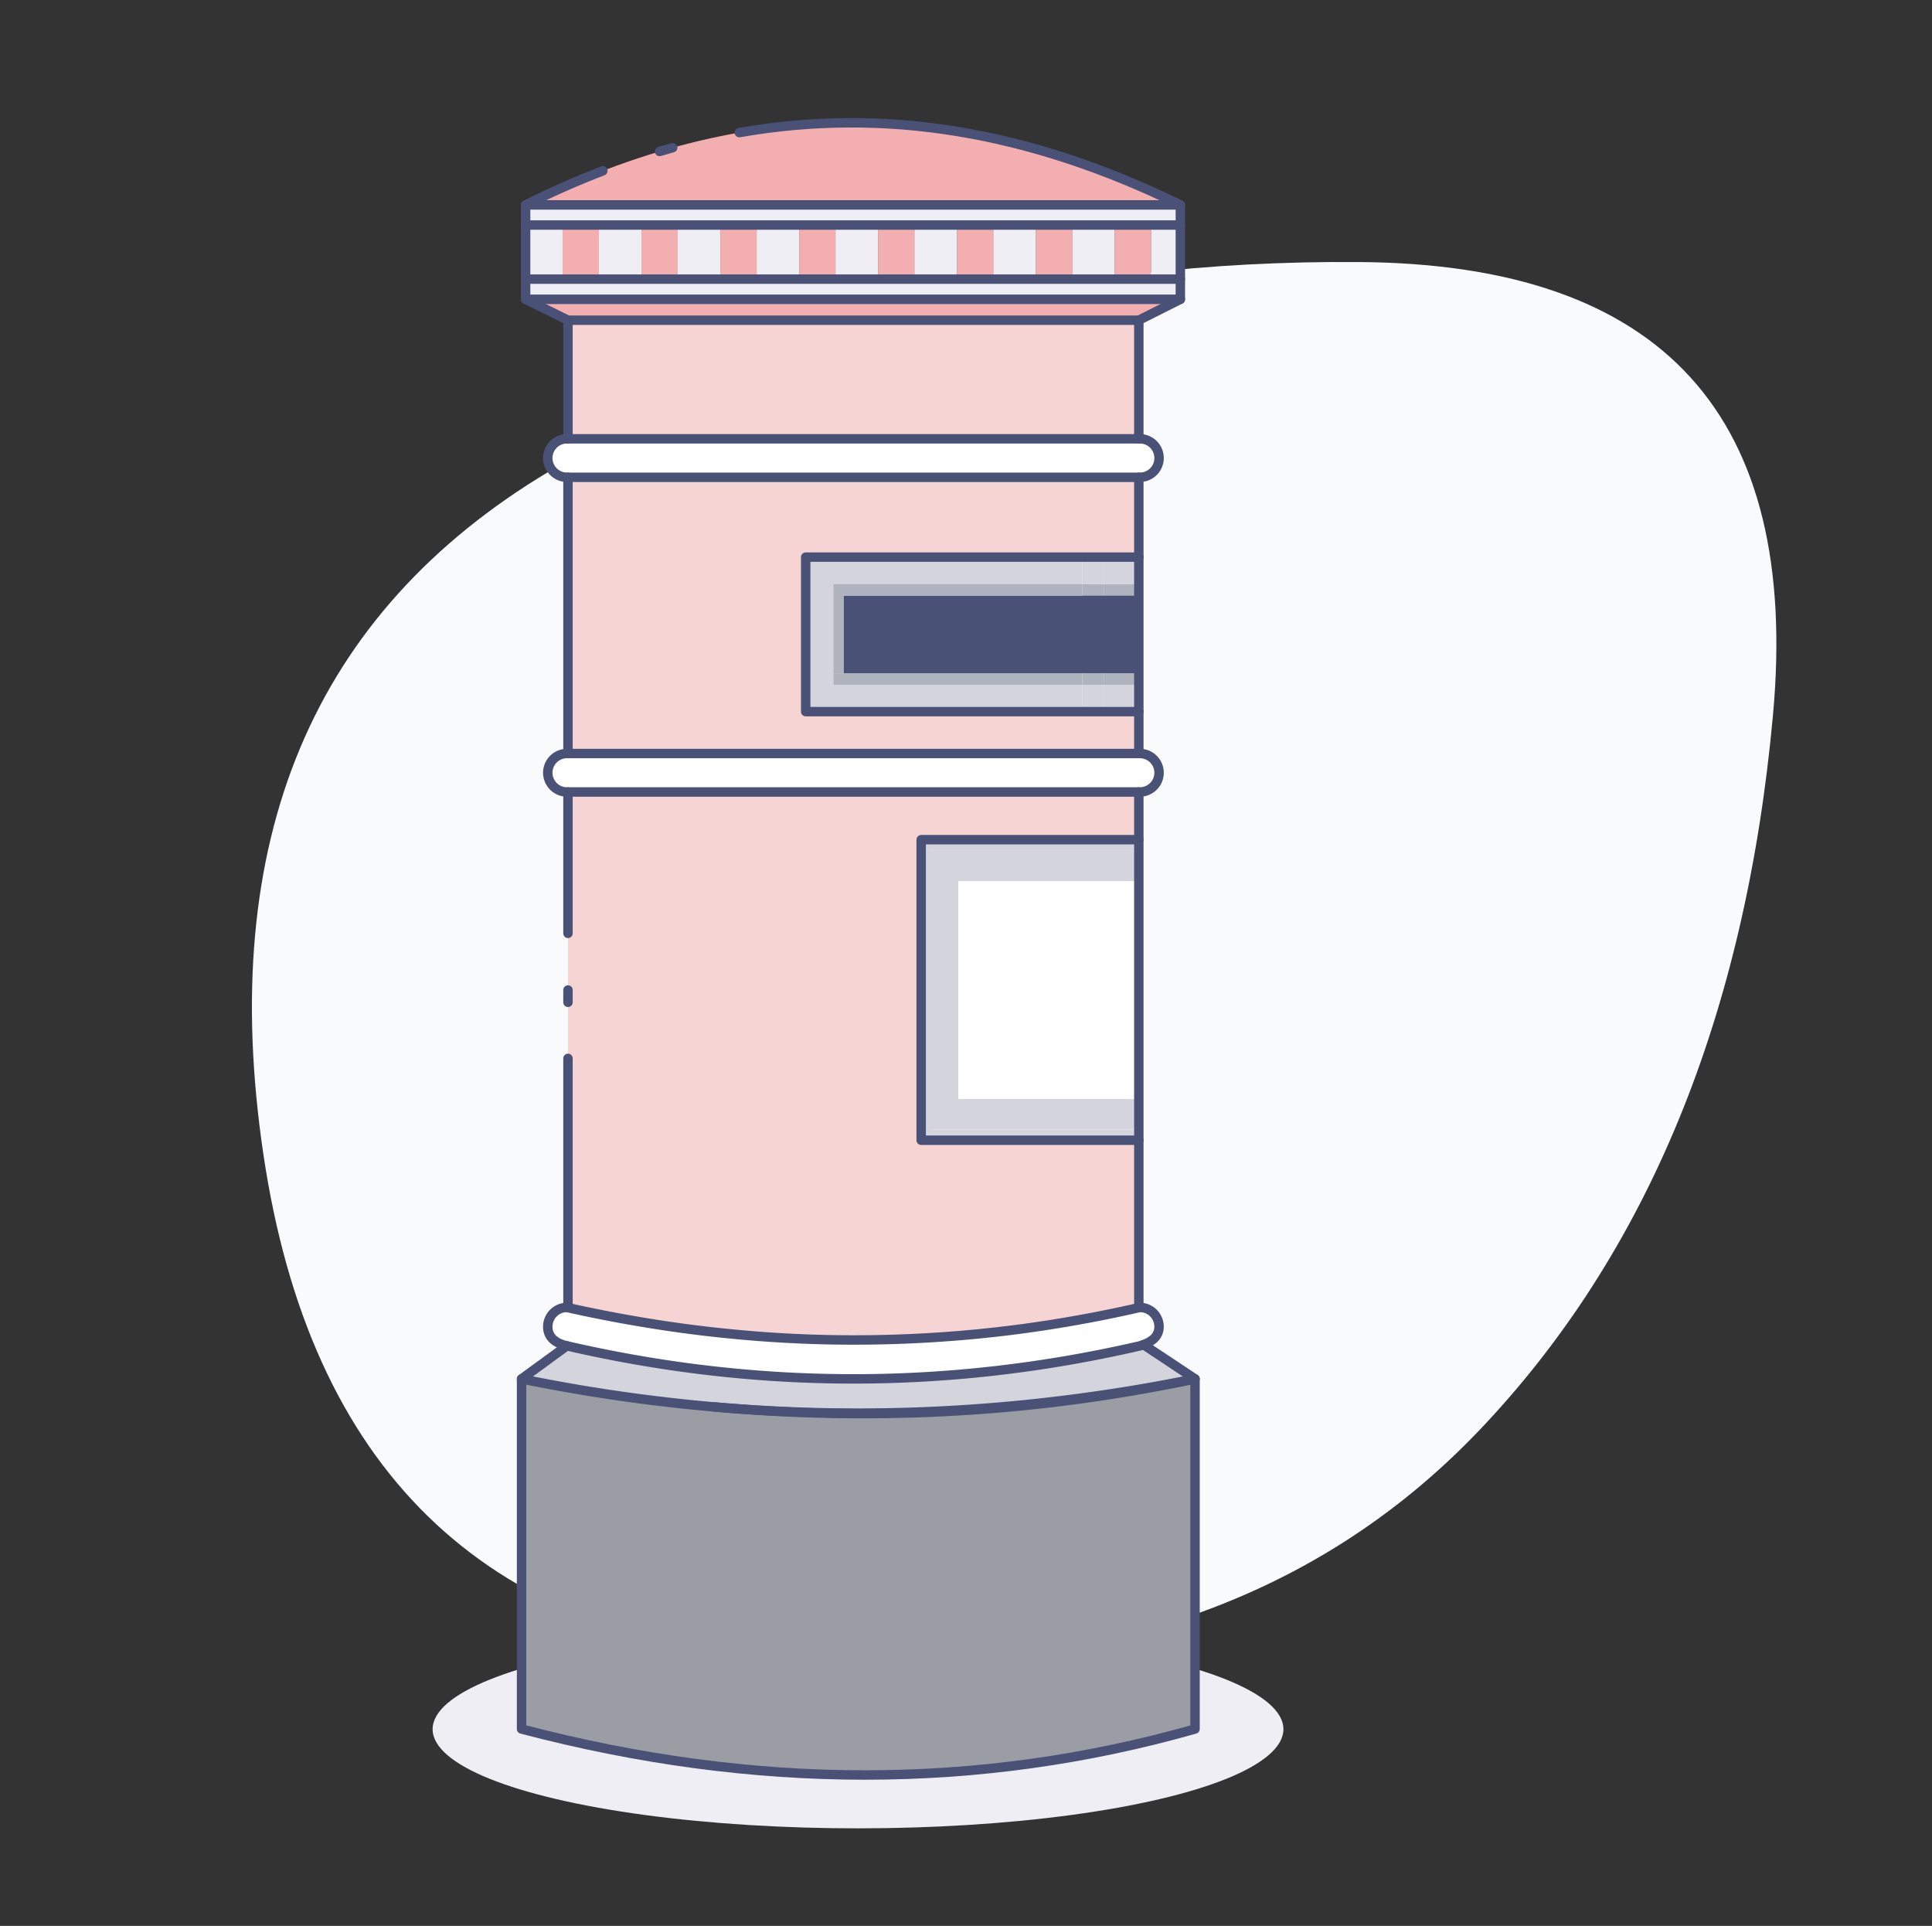 <svg xmlns="http://www.w3.org/2000/svg" viewBox="0 0 1229 1225"><rect x="0" y="0" width="1229" height="1225" fill="#333333" stroke="none"/><defs><style>.cls-1{fill:#f9fafb;}.cls-2{fill:#eeeef4;}.cls-3{fill:#f7d4d4;}.cls-4{fill:#9b9da4;}.cls-5{fill:#d4d4dd;}.cls-6{fill:#f3aeb0;}.cls-7{fill:#fff;}.cls-8{fill:#afb3be;}.cls-9{fill:#4a5176;}.cls-10{fill:none;stroke:#4a5176;stroke-linecap:round;stroke-linejoin:round;stroke-width:6px;}</style></defs><g id="Layer_13" data-name="Layer 13"><path id="blob" class="cls-1" d="M167.54,734.17Q123.13,435,349.62,299.69T865,166.68Q1154,168.93,1127.83,455T941.19,909.58q-160.52,168.55-444.88,146.19T167.54,734.17Z"/></g><g id="Layer_1" data-name="Layer 1"><ellipse class="cls-2" cx="545.81" cy="1099.89" rx="270.61" ry="63.06"/><g id="box"><polygon class="cls-3" points="724.44 452.66 724.44 479.28 702.43 479.28 688.58 479.28 465.14 479.28 451.29 479.28 401.42 479.28 387.55 479.28 361.31 479.28 361.31 303.57 724.44 303.57 724.44 354.37 702.43 354.37 688.58 354.37 512.53 354.37 512.53 452.66 688.58 452.66 702.43 452.66 724.44 452.66"/><path class="cls-4" d="M760.19,877.08v222.69q-205.85,58.51-428.41,0V877.08a1078.17,1078.17,0,0,0,122.47,17.81C560.15,904.37,662,897.85,760.19,877.08Z"/><path class="cls-5" d="M760.19,877.08c-100.62,20.35-202.55,26.8-305.94,17.81a1078.17,1078.17,0,0,1-122.47-17.81l28.8-21,.12,0q181.88,42,363.77.14l.61-.14c.8-.23,1.57-.51,2.32-.77Z"/><polygon class="cls-2" points="750.85 177.56 750.85 190.38 334.36 190.38 334.36 177.56 357.88 177.56 380.98 177.56 408.06 177.56 431.13 177.56 458.22 177.56 481.31 177.56 508.4 177.56 531.47 177.56 558.55 177.56 581.65 177.56 608.73 177.56 631.81 177.56 658.89 177.56 681.99 177.56 709.07 177.56 732.14 177.56 750.85 177.56"/><rect class="cls-2" x="732.14" y="143.15" width="18.71" height="34.41"/><polygon class="cls-2" points="750.85 130.34 750.85 143.15 732.14 143.15 709.07 143.15 681.99 143.15 658.89 143.15 631.81 143.15 608.73 143.15 581.65 143.15 558.55 143.15 531.47 143.15 508.4 143.15 481.31 143.15 458.22 143.15 431.13 143.15 408.06 143.15 380.98 143.15 357.88 143.15 334.36 143.15 334.36 130.34 750.85 130.34"/><path class="cls-6" d="M750.85,130.34H334.36C473.12,61.29,607.21,60.07,750.85,130.34Z"/><polygon class="cls-6" points="750.85 190.38 724.44 203.68 724.44 203.68 361.31 203.68 334.36 190.38 750.85 190.38"/><path class="cls-7" d="M725.08,279.1a12.24,12.24,0,0,1,0,24.48H360.7a12.24,12.24,0,1,1,0-24.48H725.08Z"/><path class="cls-7" d="M725.08,479.28a12.24,12.24,0,1,1,0,24.48H360.7a12.24,12.24,0,1,1,0-24.48H725.08Z"/><rect class="cls-6" x="709.07" y="143.15" width="23.07" height="34.41"/><rect class="cls-7" x="724.44" y="560.44" width="0.05" height="138.5"/><path class="cls-3" d="M586,534.1V725.27H724.44V831.73q-11,2.53-22,4.72c-4.63.94-9.23,1.83-13.85,2.65a793.56,793.56,0,0,1-96.11,11.69q-24.4,1.51-48.91,1.5-22.92,0-45.94-1.31-16.23-.91-32.53-2.54-31.71-3.06-63.67-8.7-6.94-1.2-13.87-2.54c-8.73-1.69-17.49-3.49-26.24-5.47v-328H724.44V534.1Z"/><polygon class="cls-5" points="724.44 718.53 724.44 725.27 585.99 725.27 585.99 534.1 724.44 534.1 724.44 540.86 702.43 540.86 688.58 540.86 591.41 540.86 591.41 718.53 688.58 718.53 702.43 718.53 724.44 718.53"/><polygon class="cls-5" points="724.44 698.94 724.44 718.53 702.43 718.53 688.58 718.53 591.41 718.53 591.41 540.86 688.58 540.86 702.43 540.86 724.44 540.86 724.44 560.44 702.43 560.44 688.58 560.44 609.65 560.44 609.65 698.94 688.58 698.94 702.43 698.94 724.44 698.94"/><polygon class="cls-7" points="724.44 560.44 724.44 698.94 702.43 698.94 688.58 698.94 609.65 698.94 609.65 560.44 688.58 560.44 702.43 560.44 724.44 560.44"/><rect class="cls-5" x="702.43" y="435.6" width="22.02" height="17.06"/><rect class="cls-8" x="702.43" y="428.23" width="22.02" height="7.37"/><rect class="cls-8" x="702.43" y="371.43" width="22.02" height="7.39"/><rect class="cls-5" x="702.43" y="354.37" width="22.02" height="17.06"/><rect class="cls-3" x="361.31" y="203.68" width="363.14" height="75.41"/><rect class="cls-2" x="681.99" y="143.15" width="27.09" height="34.41"/><rect class="cls-5" x="688.58" y="435.6" width="13.85" height="17.06"/><rect class="cls-8" x="688.58" y="428.23" width="13.85" height="7.37"/><rect class="cls-8" x="688.58" y="371.43" width="13.85" height="7.39"/><rect class="cls-5" x="688.58" y="354.37" width="13.85" height="17.06"/><polygon class="cls-5" points="688.58 435.6 688.58 452.66 512.53 452.66 512.53 354.37 688.58 354.37 688.58 371.43 530.13 371.43 530.13 428.23 530.13 435.6 688.58 435.6"/><polygon class="cls-8" points="688.58 428.23 688.58 435.6 530.13 435.6 530.13 428.23 536.59 428.23 688.58 428.23"/><polygon class="cls-9" points="702.43 378.82 688.58 378.82 536.59 378.82 536.59 428.23 688.58 428.23 702.43 428.23 724.44 428.23 724.44 378.82 702.43 378.82"/><polygon class="cls-8" points="688.58 371.43 688.58 378.82 536.59 378.82 536.59 428.23 530.13 428.23 530.13 371.43 688.58 371.43"/><rect class="cls-6" x="658.89" y="143.15" width="23.1" height="34.41"/><rect class="cls-2" x="631.81" y="143.15" width="27.09" height="34.41"/><rect class="cls-6" x="608.73" y="143.15" width="23.07" height="34.41"/><rect class="cls-2" x="581.65" y="143.15" width="27.09" height="34.41"/><rect class="cls-6" x="558.55" y="143.15" width="23.1" height="34.41"/><rect class="cls-2" x="531.47" y="143.15" width="27.09" height="34.41"/><path class="cls-7" d="M737.31,843.82a10.19,10.19,0,0,1-3.55,7.89,20.54,20.54,0,0,1-6.36,3.59c-.75.26-1.52.54-2.32.77l-.61.14Q542.6,898,360.7,856.07l-.12,0c-7.39-1.76-12.13-5.52-12.13-12.23a12.26,12.26,0,0,1,12.25-12.23l.61.14c8.75,2,17.51,3.78,26.24,5.47q6.93,1.34,13.87,2.54,31.93,5.63,63.67,8.7,16.31,1.62,32.53,2.54,23,1.34,45.94,1.31,24.5,0,48.91-1.5a793.56,793.56,0,0,0,96.11-11.69c4.62-.82,9.22-1.71,13.85-2.65q11-2.18,22-4.72l.64-.14A12.22,12.22,0,0,1,737.31,843.82Z"/><rect class="cls-6" x="508.4" y="143.15" width="23.07" height="34.41"/><rect class="cls-2" x="481.31" y="143.15" width="27.09" height="34.41"/><rect class="cls-6" x="458.22" y="143.15" width="23.1" height="34.41"/><rect class="cls-2" x="431.13" y="143.15" width="27.09" height="34.41"/><rect class="cls-6" x="408.06" y="143.15" width="23.07" height="34.41"/><rect class="cls-2" x="380.98" y="143.15" width="27.09" height="34.41"/><rect class="cls-6" x="357.88" y="143.15" width="23.1" height="34.41"/><rect class="cls-2" x="334.36" y="143.15" width="23.52" height="34.41"/><path class="cls-10" d="M470.31,84.34c92.08-16.12,184.16-1.15,280.54,46"/><path class="cls-10" d="M419.6,96.35c2.76-.83,5.53-1.62,8.3-2.39"/><path class="cls-10" d="M334.36,130.34q24.64-12.27,49.12-21.67"/><line class="cls-10" x1="361.31" y1="203.68" x2="334.36" y2="190.38"/><polyline class="cls-10" points="750.85 190.38 724.44 203.68 724.44 203.68"/><polyline class="cls-10" points="724.44 831.73 724.44 725.27 724.44 718.53 724.44 698.94 724.44 560.44 724.44 540.86 724.44 534.1 724.44 503.76"/><polyline class="cls-10" points="724.44 479.28 724.44 452.66 724.44 435.6 724.44 428.23 724.44 378.82 724.44 371.43 724.44 354.37 724.44 303.57"/><polyline class="cls-10" points="361.31 279.1 361.31 203.68 724.44 203.68 724.44 279.1"/><line class="cls-10" x1="361.31" y1="479.28" x2="361.31" y2="303.58"/><line class="cls-10" x1="361.31" y1="593.67" x2="361.31" y2="503.76"/><line class="cls-10" x1="361.31" y1="637.53" x2="361.31" y2="629.7"/><line class="cls-10" x1="361.31" y1="831.73" x2="361.31" y2="673.21"/><path class="cls-10" d="M454.25,894.89c105.9,9.48,207.72,3,305.94-17.81v222.69q-205.85,58.51-428.41,0V877.08"/><path class="cls-10" d="M724.44,279.1h.64a12.24,12.24,0,0,1,0,24.48H360.7a12.24,12.24,0,1,1,0-24.48H724.44Z"/><path class="cls-10" d="M724.44,479.28h.64a12.24,12.24,0,1,1,0,24.48H360.7a12.24,12.24,0,1,1,0-24.48H724.44Z"/><path class="cls-10" d="M727.4,855.3l32.79,21.78c-100.62,20.35-202.55,26.8-305.94,17.81a1078.17,1078.17,0,0,1-122.47-17.81l28.8-21"/><path class="cls-10" d="M727.4,855.3c-.75.26-1.52.54-2.32.77l-.61.14Q542.6,898,360.7,856.07l-.12,0c-7.39-1.76-12.13-5.52-12.13-12.23a12.26,12.26,0,0,1,12.25-12.23l.61.14c8.75,2,17.51,3.78,26.24,5.47q6.93,1.34,13.87,2.54,31.93,5.63,63.67,8.7,16.31,1.62,32.53,2.54,23,1.34,45.94,1.31,24.5,0,48.91-1.5a793.56,793.56,0,0,0,96.11-11.69c4.62-.82,9.22-1.71,13.85-2.65q11-2.18,22-4.72l.64-.14a12.22,12.22,0,0,1,12.23,12.23,10.19,10.19,0,0,1-3.55,7.89A20.54,20.54,0,0,1,727.4,855.3Z"/><polyline class="cls-10" points="750.85 177.56 750.85 190.38 334.36 190.38 334.36 177.56"/><polyline class="cls-10" points="334.36 143.15 334.36 130.34 750.85 130.34 750.85 143.15"/><polygon class="cls-10" points="750.85 177.56 732.14 177.56 709.07 177.56 681.99 177.56 658.89 177.56 631.81 177.56 608.73 177.56 581.65 177.56 558.55 177.56 531.47 177.56 508.4 177.56 481.31 177.56 458.22 177.56 431.13 177.56 408.06 177.56 380.98 177.56 357.88 177.56 334.36 177.56 334.36 143.15 357.88 143.15 380.98 143.15 408.06 143.15 431.13 143.15 458.22 143.15 481.31 143.15 508.4 143.15 531.47 143.15 558.55 143.15 581.65 143.15 608.73 143.15 631.81 143.15 658.89 143.15 681.99 143.15 709.07 143.15 732.14 143.15 750.85 143.15 750.85 177.56"/><polyline class="cls-10" points="724.44 534.1 585.99 534.1 585.99 725.27 724.44 725.27"/><polyline class="cls-10" points="724.44 354.37 702.43 354.37 688.58 354.37 512.53 354.37 512.53 452.66 688.58 452.66 702.43 452.66 724.44 452.66"/></g></g></svg>
